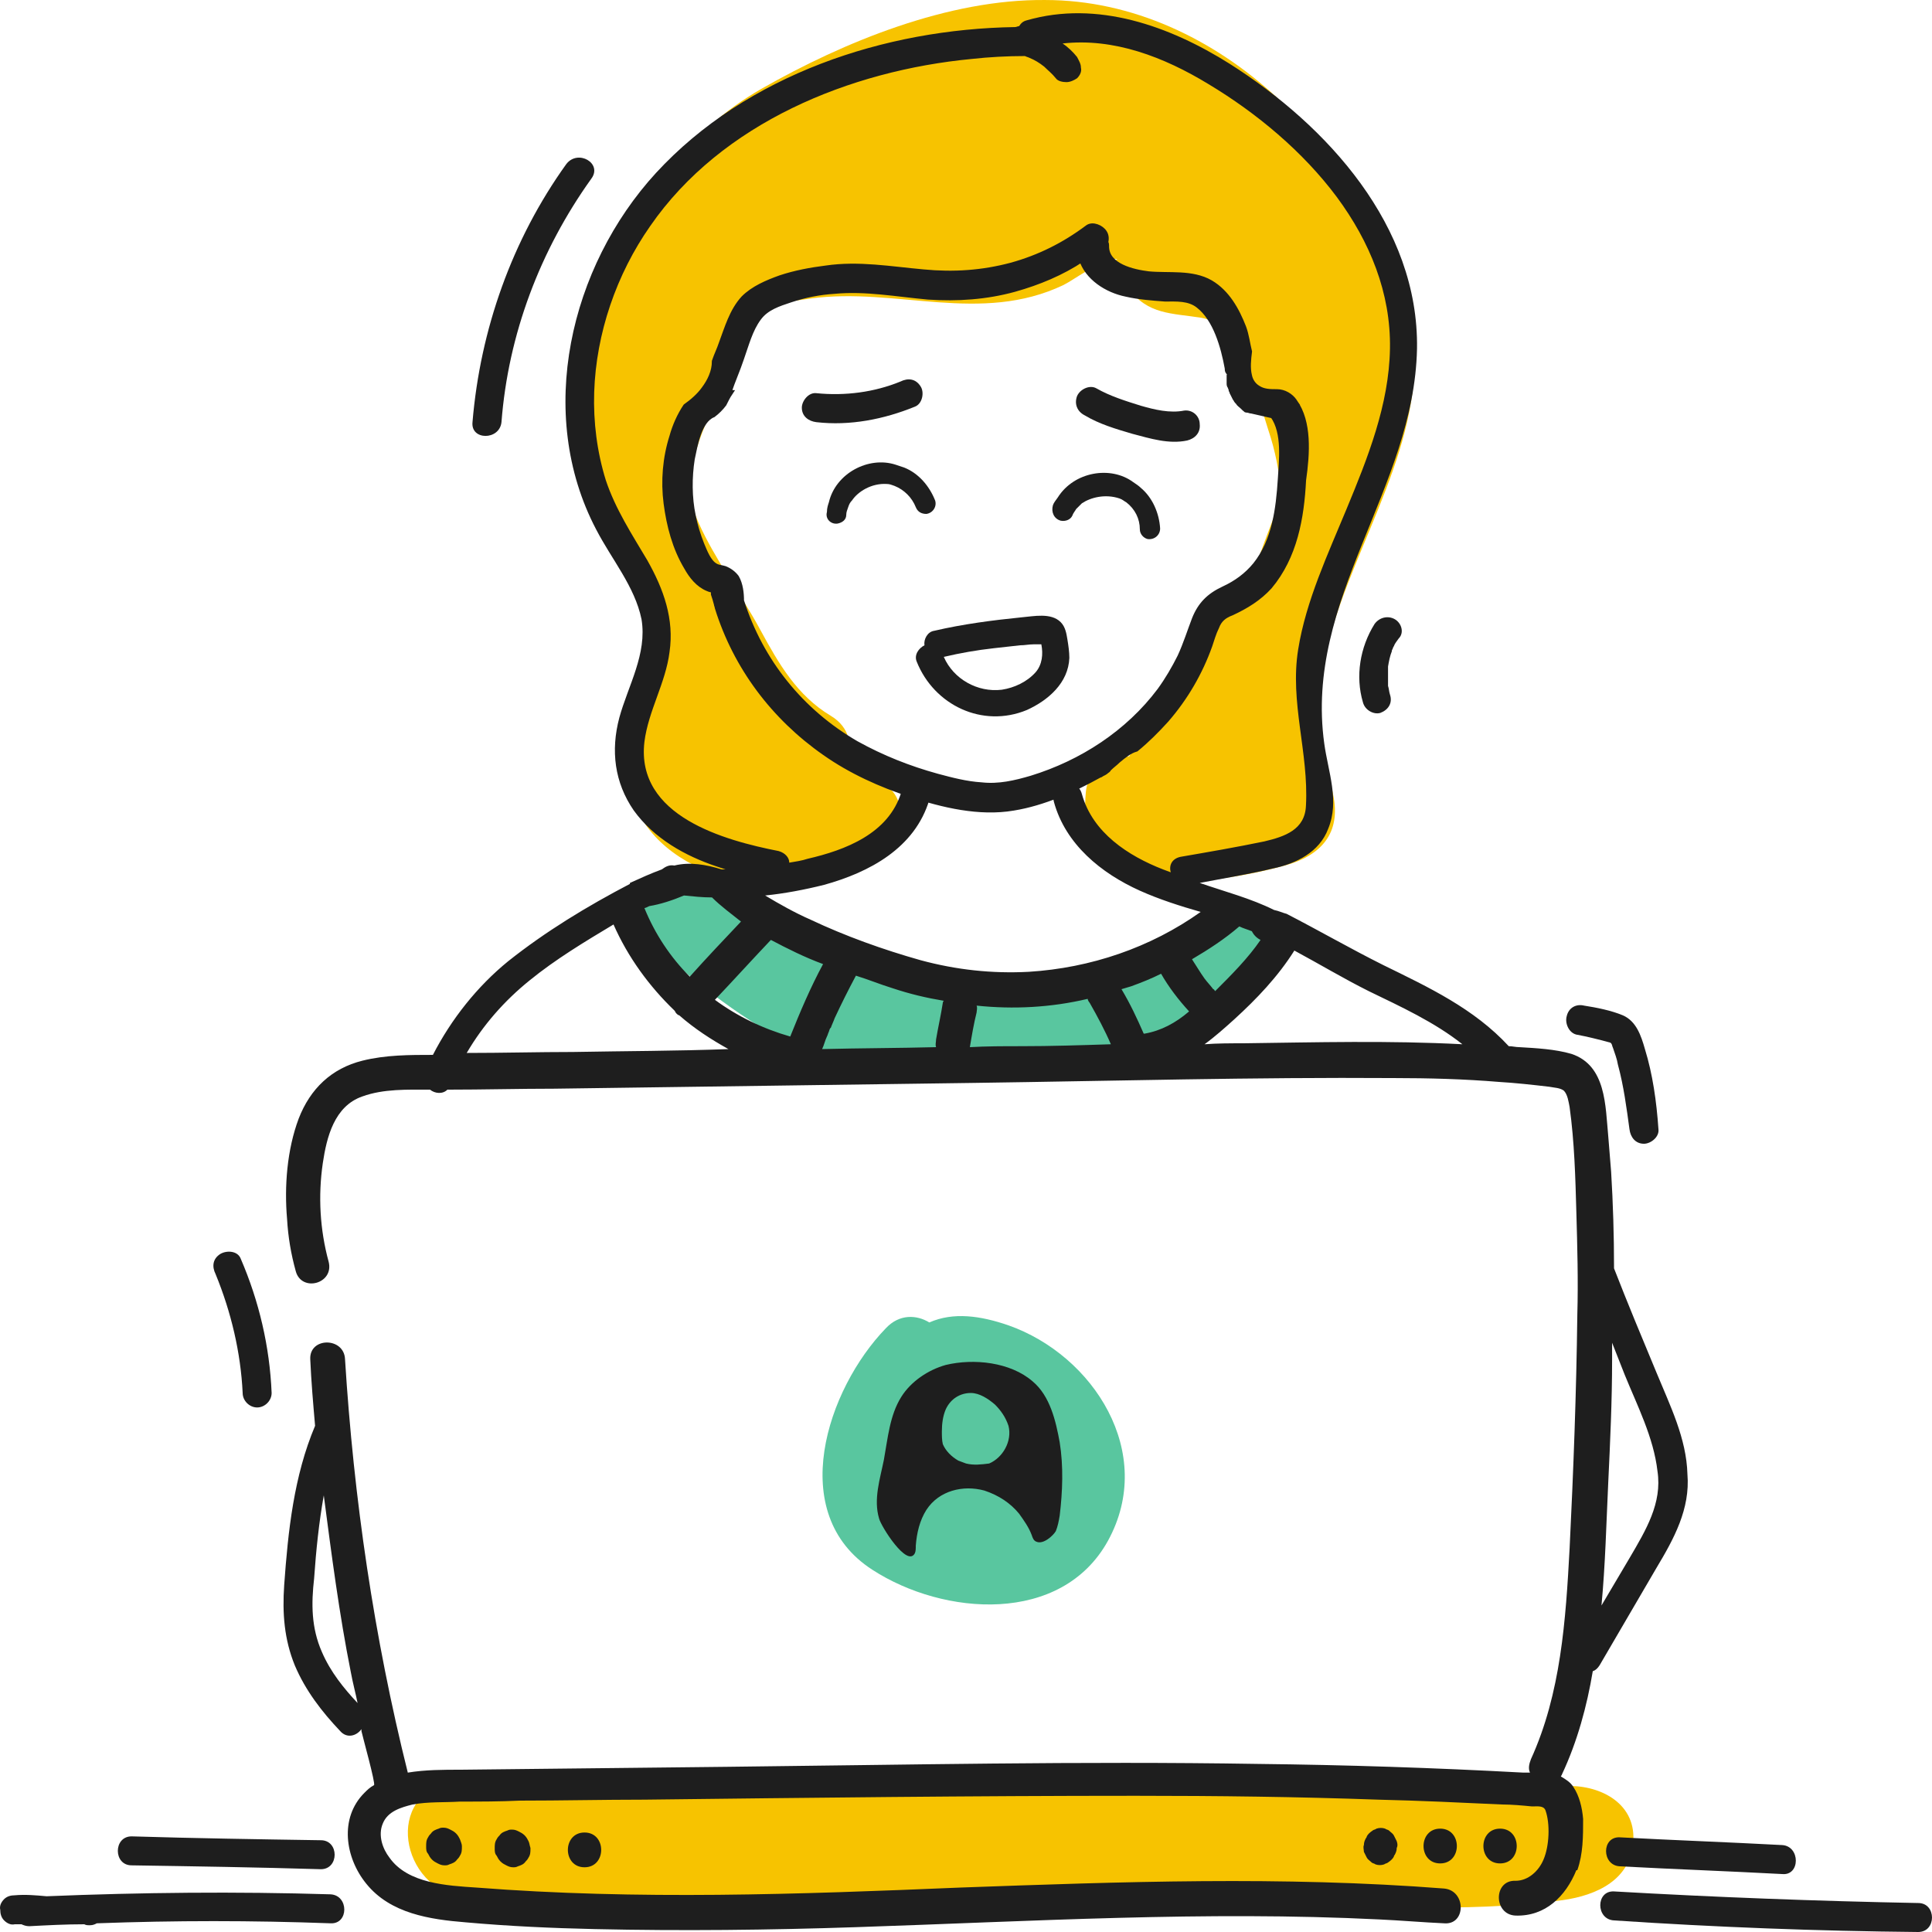 <svg width="240" height="240" viewBox="0 0 240 240" fill="none" xmlns="http://www.w3.org/2000/svg">
<path d="M165.109 79.441C168.468 66.961 177.106 54.842 175.546 41.402C174.227 30.482 166.669 19.442 158.631 12.122C150.713 4.802 140.635 0.002 129.838 0.002C117.841 -0.118 104.884 5.162 94.567 11.042C90.008 13.682 85.929 17.162 83.05 21.602C81.49 23.882 80.411 26.522 78.851 28.802C77.052 31.322 75.132 33.482 73.932 36.482C69.853 46.801 71.893 60.001 77.531 69.121C79.211 71.881 81.73 74.881 82.57 78.241C83.53 81.841 81.73 84.721 80.291 87.961C78.011 93.001 77.052 98.641 80.771 103.201C87.249 111.241 103.445 112.561 110.523 104.761C112.203 102.841 112.442 99.721 110.523 97.921C108.843 96.361 107.044 95.401 105.124 94.801C105.964 92.761 105.604 90.361 103.205 88.921C99.006 86.401 96.727 82.441 94.447 78.241C92.048 73.801 88.808 69.481 86.769 64.921C84.01 58.801 87.729 52.801 90.008 47.282C90.968 45.122 91.808 41.162 93.367 39.482C95.047 37.682 98.286 37.442 100.685 37.082C111.363 35.642 121.8 40.322 132.117 35.402C133.557 34.682 136.796 32.162 138.836 32.162C137.876 32.402 139.556 34.922 140.155 35.762C142.555 39.122 145.554 38.882 149.273 39.482C153.712 40.202 156.231 49.202 157.551 53.401C158.391 55.922 158.991 58.681 159.111 61.561C158.991 62.041 158.871 62.521 158.751 62.881C157.671 65.761 156.591 68.521 155.631 71.401C153.232 73.801 150.233 75.601 148.553 78.601C147.474 80.401 147.114 82.441 146.514 84.361C145.674 87.721 144.714 88.561 142.315 90.961C141.355 91.921 140.755 93.001 140.275 93.961C137.876 93.841 135.117 95.401 134.877 98.521C133.557 112.681 151.313 109.801 159.59 107.521C164.029 106.321 166.669 103.561 165.589 98.641C164.029 91.681 163.19 86.521 165.109 79.441Z" fill="#F7C300"/>
<path d="M125.279 164.64C121.8 163.44 118.441 162.96 115.442 164.28C113.882 163.32 111.723 163.2 110.043 165C102.725 172.56 97.566 188.04 108.364 195C117.241 200.76 131.878 201.84 137.636 191.4C143.635 180.48 135.837 168.36 125.279 164.64Z" fill="#59C69F"/>
<path d="M194.382 221.88C193.422 221.88 192.702 222.24 191.982 222.6C169.428 221.28 146.754 220.68 124.2 220.68C112.683 220.68 101.166 220.92 89.648 221.28C84.37 221.4 79.211 221.64 73.933 221.76C68.414 221.88 62.535 220.92 57.017 221.28C47.899 222 49.219 233.76 57.017 235.68C61.456 236.76 66.494 236.4 71.053 236.64C76.812 236.88 82.69 237.12 88.569 237.24C99.966 237.48 111.363 237.6 122.76 237.36C134.037 237.12 145.314 236.16 156.591 236.4C169.068 236.64 181.665 237.72 194.142 236.04C198.341 235.44 202.66 233.52 202.9 228.6C203.14 223.8 198.461 221.64 194.382 221.88Z" fill="#F7C300"/>
<path d="M150.473 114.841C147.594 119.041 141.595 120.241 137.037 121.561C133.198 122.761 129.239 123.721 125.16 124.441C124.68 123.961 123.96 123.601 123.12 123.361C111.123 120.361 99.246 117.361 88.809 110.401C87.729 109.681 86.769 109.561 85.81 109.681C81.611 108.121 77.052 113.641 80.891 117.121C92.528 127.561 104.285 135.48 120.481 134.16C128.039 133.56 135.357 131.64 142.555 129.36C148.794 127.321 154.432 124.921 158.391 119.401C161.75 114.721 153.832 110.041 150.473 114.841Z" fill="#59C69F"/>
<path d="M186.344 227.16C183.584 227.16 183.584 231.48 186.344 231.48C189.103 231.48 189.103 227.16 186.344 227.16Z" fill="#1E1E1E"/>
<path d="M178.906 227.16C176.147 227.16 176.147 231.48 178.906 231.48C181.665 231.48 181.665 227.16 178.906 227.16Z" fill="#1E1E1E"/>
<path d="M173.507 228.72C173.387 228.48 173.267 228.24 173.147 228C173.027 227.76 172.787 227.64 172.548 227.4C172.428 227.28 172.188 227.28 172.068 227.16C171.708 227.04 171.348 227.04 170.988 227.16C170.868 227.28 170.628 227.28 170.508 227.4C170.148 227.64 169.908 227.88 169.788 228.12C169.788 228.24 169.668 228.36 169.668 228.36C169.548 228.6 169.428 228.84 169.428 229.2C169.308 229.44 169.428 229.8 169.428 230.04C169.548 230.28 169.668 230.52 169.788 230.76C169.908 231 170.148 231.12 170.388 231.36C170.508 231.48 170.748 231.48 170.868 231.6C171.228 231.72 171.588 231.72 171.948 231.6C172.068 231.48 172.308 231.48 172.428 231.36C172.787 231.12 173.027 230.88 173.147 230.64C173.147 230.52 173.267 230.4 173.267 230.4C173.387 230.16 173.507 229.92 173.507 229.56C173.627 229.32 173.627 229.08 173.507 228.72Z" fill="#1E1E1E"/>
<path d="M57.137 228.48C57.017 228.24 56.897 228 56.657 227.76C56.417 227.52 56.177 227.4 55.937 227.28C55.697 227.16 55.457 227.04 55.097 227.04C54.857 227.04 54.737 227.04 54.497 227.16C54.137 227.28 53.778 227.4 53.538 227.76C53.418 227.88 53.298 228 53.178 228.24C52.938 228.6 52.938 228.96 52.938 229.32V229.44C52.938 229.68 52.938 230.04 53.178 230.28C53.298 230.52 53.418 230.76 53.658 231C53.898 231.24 54.137 231.36 54.377 231.48C54.617 231.6 54.857 231.72 55.217 231.72C55.457 231.72 55.577 231.72 55.817 231.6C56.177 231.48 56.537 231.36 56.777 231C56.897 230.88 57.017 230.76 57.137 230.52C57.377 230.16 57.377 229.8 57.377 229.44V229.32C57.377 229.08 57.257 228.84 57.137 228.48Z" fill="#1E1E1E"/>
<path d="M65.655 228.72C65.535 228.48 65.415 228.24 65.175 228C64.935 227.76 64.695 227.64 64.455 227.52C64.215 227.4 63.975 227.28 63.615 227.28C63.376 227.28 63.256 227.28 63.016 227.4C62.656 227.52 62.296 227.64 62.056 228C61.936 228.12 61.816 228.24 61.696 228.48C61.456 228.84 61.456 229.2 61.456 229.56V229.68C61.456 229.92 61.456 230.28 61.696 230.52C61.816 230.76 61.936 231 62.176 231.24C62.416 231.48 62.656 231.6 62.896 231.72C63.136 231.84 63.376 231.96 63.736 231.96C63.975 231.96 64.095 231.96 64.335 231.84C64.695 231.72 65.055 231.6 65.295 231.24C65.415 231.12 65.535 231 65.655 230.76C65.895 230.4 65.895 230.04 65.895 229.68V229.56C65.775 229.2 65.775 228.96 65.655 228.72Z" fill="#1E1E1E"/>
<path d="M72.613 227.64C69.853 227.64 69.853 231.96 72.613 231.96C75.372 231.96 75.372 227.64 72.613 227.64Z" fill="#1E1E1E"/>
<path d="M126.599 188.04C127.199 188.88 127.799 189.72 128.159 190.68C128.279 191.04 128.399 191.4 128.759 191.52C129.598 191.88 130.798 190.8 131.158 190.2C131.398 189.6 131.518 189 131.638 188.28C131.998 185.28 132.118 182.161 131.638 179.161C131.158 176.521 130.438 173.401 128.279 171.601C125.519 169.201 120.961 168.721 117.481 169.561C115.322 170.161 113.163 171.601 111.963 173.521C110.523 175.801 110.283 178.681 109.803 181.321C109.324 183.721 108.484 186.24 109.204 188.64C109.443 189.6 112.683 194.76 113.642 192.96C113.762 192.72 113.762 192.36 113.762 192C113.882 190.44 114.242 188.88 115.082 187.56C116.642 185.161 119.641 184.441 122.28 185.161C124.08 185.76 125.519 186.72 126.599 188.04ZM120.001 181.801C119.641 181.681 119.401 181.561 119.041 181.441C118.201 180.961 117.481 180.241 117.122 179.401C117.002 178.921 117.002 178.321 117.002 177.841C117.002 176.881 117.122 175.921 117.481 175.081C118.081 173.761 119.281 173.041 120.601 173.041C121.68 173.041 122.76 173.761 123.6 174.481C124.32 175.201 124.92 176.041 125.279 177.121C125.759 179.041 124.56 181.081 122.88 181.801C121.92 181.921 120.961 182.041 120.001 181.801Z" fill="#1E1E1E"/>
<path d="M205.779 170.52C203.979 166.2 202.18 161.88 200.5 157.56C200.5 157.56 200.5 157.56 200.5 157.44C200.5 153.48 200.38 149.52 200.14 145.56C200.02 144.12 199.9 142.56 199.78 141.12C199.42 137.401 199.54 132.361 195.221 130.921C193.182 130.321 190.783 130.201 188.743 130.081C188.263 130.081 187.903 129.961 187.423 129.961C183.105 125.281 177.466 122.641 171.827 119.881C167.748 117.841 163.789 115.561 159.83 113.521C159.351 113.401 158.871 113.161 158.271 113.041C155.392 111.601 152.152 110.761 149.033 109.681C152.152 109.081 155.152 108.601 158.151 107.881C161.03 107.281 163.909 105.841 164.989 102.961C166.429 99.481 164.989 95.881 164.509 92.401C161.99 74.401 175.666 60.721 176.026 43.321C176.266 28.082 164.869 15.602 152.752 7.922C145.314 3.242 136.316 0.002 127.559 2.522C127.079 2.642 126.839 2.882 126.599 3.242C126.479 3.242 126.239 3.362 126.119 3.362C109.923 3.602 92.768 9.242 81.49 21.482C70.813 33.122 66.494 51.361 74.052 65.761C75.972 69.481 78.851 72.841 79.691 76.921C80.411 81.241 78.011 85.201 76.932 89.161C75.852 93.241 76.332 97.201 78.731 100.681C81.251 104.161 85.09 106.321 89.049 107.641C89.409 107.761 89.768 107.881 90.128 108.001C90.008 108.001 89.888 108.001 89.648 108.001C87.729 107.401 85.689 107.041 83.77 107.521C83.17 107.401 82.69 107.641 82.21 108.001C80.891 108.481 79.571 109.081 78.251 109.681C78.251 109.681 78.251 109.681 78.251 109.801C72.973 112.561 67.814 115.681 63.135 119.401C59.296 122.521 56.057 126.601 53.778 131.041C50.898 131.041 47.899 131.041 45.02 131.761C41.181 132.721 38.541 135.241 37.102 138.961C35.662 142.8 35.302 147.36 35.662 151.44C35.782 153.6 36.142 155.76 36.742 157.92C37.462 160.56 41.541 159.48 40.821 156.72C39.741 152.76 39.501 148.56 40.101 144.48C40.581 141.24 41.541 137.401 45.02 136.201C47.659 135.241 50.658 135.361 53.418 135.361C54.017 135.841 54.977 135.961 55.577 135.361C60.016 135.361 64.455 135.241 68.894 135.241C86.289 135.001 103.685 134.761 121.08 134.521C138.356 134.281 155.752 133.801 173.147 133.921C177.466 133.921 181.905 134.041 186.224 134.401C188.263 134.521 190.423 134.761 192.462 135.001C193.062 135.121 193.782 135.121 194.262 135.481C194.742 135.961 194.862 136.921 194.982 137.521C195.581 141.84 195.701 146.28 195.821 150.6C195.941 154.8 196.061 159.12 195.941 163.32C195.821 173.04 195.461 182.64 194.982 192.36C194.502 201.24 193.902 210.36 190.183 218.52C189.943 219.12 189.823 219.72 190.063 220.2C189.823 220.2 189.463 220.2 189.223 220.2C178.186 219.6 167.149 219.24 156.231 219.12C134.277 218.76 112.203 219.24 90.248 219.48C79.211 219.6 68.174 219.72 57.257 219.84C55.097 219.84 52.818 219.84 50.658 220.2C46.459 203.4 43.94 186.12 42.86 168.84C42.74 166.08 38.422 166.08 38.541 168.84C38.661 171.6 38.901 174.36 39.141 177.12C36.502 183.36 35.782 190.2 35.302 196.92C35.062 200.4 35.302 203.64 36.622 206.88C37.942 210 39.981 212.64 42.261 215.04C43.1 216 44.3 215.64 44.9 214.8C44.9 214.92 44.9 214.92 44.9 215.04C45.02 215.64 46.699 221.64 46.459 221.76C45.98 222 45.62 222.36 45.26 222.72C42.141 225.84 42.86 230.76 45.5 234C48.499 237.72 53.418 238.44 57.856 238.8C63.255 239.28 68.534 239.52 73.932 239.64C84.73 239.88 95.527 239.76 106.324 239.4C128.039 238.68 149.753 237.36 171.348 238.44C173.987 238.56 176.746 238.8 179.385 238.92C182.145 239.16 182.145 234.84 179.385 234.6C159.351 233.04 139.316 233.76 119.281 234.48C99.246 235.32 79.211 236.04 59.176 234.48C55.577 234.24 50.658 234 48.379 230.76C47.539 229.68 46.939 228 47.539 226.56C48.139 225 49.819 224.52 51.258 224.16C53.178 223.8 55.217 223.92 57.137 223.8C59.656 223.8 62.055 223.8 64.575 223.68C69.734 223.68 74.892 223.56 80.051 223.56C100.446 223.32 120.72 223.08 141.115 223.08C151.193 223.08 161.15 223.2 171.228 223.56C176.386 223.68 181.425 223.92 186.584 224.16C187.783 224.16 189.103 224.28 190.303 224.4C191.023 224.4 191.742 224.28 191.982 224.88C192.582 226.56 192.462 229.32 191.742 231C191.143 232.44 189.823 233.64 188.263 233.64C185.504 233.52 185.504 237.84 188.263 237.96C191.982 238.08 194.502 235.56 195.821 232.32C195.821 232.32 195.821 232.32 195.941 232.32C196.661 230.28 196.661 228.12 196.661 225.96C196.541 224.52 196.181 223.08 195.461 222C195.101 221.4 194.502 221.04 193.902 220.68C193.902 220.56 194.022 220.56 194.022 220.44C195.941 216.36 197.141 211.92 197.861 207.6C198.221 207.48 198.461 207.24 198.701 206.88C201.1 202.8 203.379 198.84 205.779 194.76C207.938 191.16 209.978 187.44 209.618 183.12C209.498 178.68 207.458 174.6 205.779 170.52ZM80.051 92.161C80.531 88.321 82.69 84.841 83.17 81.001C83.77 76.921 82.45 73.201 80.411 69.601C78.491 66.361 76.452 63.241 75.252 59.641C74.172 56.161 73.692 52.441 73.812 48.721C74.052 41.401 76.572 34.081 80.771 28.082C89.648 15.242 105.604 8.762 120.72 7.322C122.88 7.082 125.159 6.962 127.319 6.962C127.559 7.082 127.679 7.082 127.919 7.202C128.518 7.442 129.118 7.802 129.718 8.282C130.198 8.762 130.678 9.122 131.158 9.722C131.398 10.082 131.998 10.202 132.477 10.202C132.957 10.202 133.437 9.962 133.797 9.722C134.157 9.362 134.397 8.882 134.277 8.402C134.277 7.922 134.037 7.562 133.797 7.082C133.317 6.482 132.717 5.882 131.998 5.402C138.356 4.682 144.594 7.082 150.113 10.442C156.111 14.042 161.87 18.842 166.069 24.482C170.148 30.002 172.787 36.361 172.667 43.321C172.547 50.281 169.908 56.881 167.269 63.241C164.989 68.761 162.23 74.641 161.27 80.641C160.19 87.241 162.59 93.481 162.23 100.081C162.11 103.081 159.591 103.921 157.071 104.521C153.592 105.241 150.113 105.841 146.634 106.441C145.554 106.681 145.194 107.521 145.434 108.361C145.074 108.241 144.834 108.121 144.474 108.001C140.156 106.321 135.717 103.441 134.397 98.641C133.797 96.361 130.318 97.321 130.918 99.601C132.357 104.881 136.796 108.481 141.595 110.641C143.995 111.721 146.634 112.561 149.153 113.281C142.915 117.721 135.477 120.241 127.799 120.721C123.24 120.961 118.801 120.481 114.362 119.281C109.683 117.961 105.004 116.281 100.686 114.241C98.766 113.401 96.847 112.321 95.047 111.241C97.446 111.001 99.966 110.521 102.365 109.921C108.004 108.361 113.642 105.361 115.442 99.361C116.162 97.081 112.683 96.121 111.963 98.401C110.403 103.561 105.004 105.601 100.326 106.681C99.606 106.921 98.766 107.041 98.046 107.161C98.046 106.561 97.566 105.961 96.727 105.721C90.008 104.401 78.971 101.401 80.051 92.161ZM80.651 112.561C82.09 112.321 83.53 111.841 84.97 111.241C86.169 111.361 87.249 111.481 88.449 111.481C89.528 112.561 90.848 113.521 92.048 114.481C89.888 116.761 87.729 119.041 85.689 121.321C83.29 118.921 81.371 116.041 80.051 112.801C80.171 112.801 80.411 112.681 80.651 112.561ZM71.173 130.681C66.854 130.681 62.415 130.801 57.977 130.801C60.016 127.321 62.655 124.321 65.775 121.801C69.014 119.161 72.613 117.001 76.212 114.841C78.011 118.921 80.651 122.521 83.77 125.521C83.89 125.641 83.89 125.761 84.01 125.881C84.13 126.001 84.25 126.121 84.37 126.121C86.289 127.801 88.329 129.121 90.488 130.321C84.13 130.561 77.651 130.561 71.173 130.681ZM88.809 124.201C91.088 121.801 93.368 119.281 95.647 116.881C95.647 116.881 95.647 116.881 95.767 116.761C97.806 117.841 99.966 118.921 102.245 119.761C100.686 122.641 99.366 125.761 98.166 128.761C94.807 127.801 91.568 126.241 88.809 124.201ZM117.121 124.561C116.881 126.121 116.522 127.681 116.282 129.121C116.282 129.481 116.162 129.721 116.282 130.081C111.603 130.201 106.924 130.201 102.125 130.321C102.365 129.841 102.485 129.241 102.725 128.761C102.845 128.521 102.845 128.401 102.965 128.161C102.965 128.161 103.085 127.681 103.205 127.681C103.325 127.321 103.565 126.841 103.685 126.481C104.525 124.681 105.364 123.001 106.324 121.201C107.884 121.681 109.323 122.281 110.883 122.761C113.042 123.481 115.082 123.961 117.241 124.321C117.121 124.441 117.121 124.561 117.121 124.561ZM126.839 129.961C124.679 129.961 122.52 129.961 120.481 130.081C120.72 128.641 120.96 127.201 121.32 125.761C121.32 125.521 121.44 125.281 121.32 124.921C125.879 125.401 130.558 125.161 135.117 124.081C135.117 124.201 135.237 124.441 135.357 124.561C136.316 126.241 137.276 128.041 137.996 129.721C134.277 129.841 130.558 129.961 126.839 129.961ZM142.195 128.401H142.075C141.235 126.481 140.395 124.681 139.316 122.881C139.676 122.761 140.156 122.641 140.515 122.521C141.835 122.041 143.035 121.561 144.234 120.961C145.194 122.641 146.394 124.201 147.714 125.641C146.034 127.081 144.234 128.041 142.195 128.401ZM148.073 119.161C150.113 117.961 152.152 116.641 153.952 115.081C154.432 115.321 154.912 115.441 155.512 115.681C155.752 116.161 156.111 116.521 156.591 116.761C155.032 119.041 152.992 121.081 150.953 123.121C150.833 123.001 150.833 122.881 150.713 122.881C150.353 122.401 149.993 122.041 149.633 121.561C149.033 120.721 148.553 119.881 148.073 119.161ZM154.432 129.601C152.872 129.601 151.193 129.601 149.633 129.721C150.953 128.761 152.152 127.681 153.352 126.601C156.111 124.081 158.751 121.321 160.79 118.081C163.909 119.761 166.909 121.561 170.028 123.121C173.987 125.041 178.186 126.961 181.665 129.721C172.547 129.241 163.55 129.481 154.432 129.601ZM39.981 205.2C38.661 202.2 38.661 199.2 39.021 196.08C39.261 192.6 39.621 189.12 40.221 185.76C41.181 193.08 42.141 200.52 43.58 207.72C43.82 209.04 44.18 210.36 44.42 211.56C42.74 209.76 41.061 207.72 39.981 205.2ZM202.42 193.56L198.941 199.44C199.42 194.4 199.54 189.24 199.78 184.2C200.02 179.16 200.26 174 200.26 168.96C200.26 168.24 200.26 167.52 200.26 166.8L201.82 170.76C203.379 174.6 205.419 178.56 205.899 182.76C206.499 186.72 204.459 190.08 202.42 193.56Z" fill="#1E1E1E"/>
<path d="M160.791 49.921C160.671 49.921 160.671 49.921 160.791 49.921C160.311 49.201 159.471 48.721 158.631 48.721C157.791 48.721 156.951 48.721 156.232 48.242C155.632 47.882 155.272 47.282 155.152 46.681C154.912 45.721 155.032 44.642 155.152 43.681C154.912 42.721 154.792 41.642 154.432 40.681C153.592 38.522 152.393 36.362 150.353 35.162C148.074 33.842 145.194 34.322 142.675 34.082C140.756 33.842 137.396 33.122 137.396 30.602C137.396 30.362 137.396 30.242 137.277 30.122C137.396 29.762 137.396 29.282 137.157 28.922C136.797 28.322 135.717 27.842 135.117 28.322C132.238 30.482 129.119 32.042 125.639 33.002C122.04 33.962 118.441 34.202 114.722 33.842C110.643 33.482 106.684 32.762 102.605 33.362C100.686 33.602 98.766 33.962 96.967 34.562C95.287 35.162 93.608 35.882 92.408 37.082C90.968 38.642 90.368 40.801 89.649 42.721C89.409 43.441 89.049 44.161 88.809 44.882C88.809 46.202 88.209 47.401 87.489 48.361C86.889 49.201 86.05 49.921 85.21 50.521C84.49 51.601 83.89 52.921 83.53 54.241C82.69 56.881 82.451 59.761 82.81 62.521C83.17 65.281 83.89 68.041 85.33 70.441C85.93 71.521 86.769 72.601 87.969 73.081C88.209 73.201 88.449 73.201 88.689 73.321C88.689 73.441 88.689 73.561 88.689 73.801C88.809 74.161 88.929 74.521 89.049 75.001C89.049 75.121 89.169 75.361 89.169 75.481C91.448 82.801 96.127 89.041 102.485 93.481C105.725 95.761 109.444 97.441 113.163 98.641C117.122 99.961 121.68 101.041 125.879 100.321C129.598 99.721 133.318 98.041 136.557 96.241C136.677 96.241 136.797 96.121 136.797 96.121C137.037 96.001 137.277 95.881 137.396 95.761C137.516 95.641 137.636 95.641 137.636 95.521L137.756 95.401C138.116 95.041 138.476 94.801 138.836 94.441C139.556 93.841 140.276 93.241 141.116 93.001C142.435 91.921 143.635 90.721 144.835 89.401C147.234 86.641 149.034 83.521 150.233 80.161C150.473 79.441 150.713 78.601 151.073 77.881C151.433 76.921 152.033 76.441 152.992 76.081C154.792 75.241 156.352 74.281 157.671 72.841C160.79 69.121 161.63 64.321 161.87 59.641C162.35 56.281 162.59 52.441 160.791 49.921ZM159.111 59.521C158.871 63.241 158.391 67.201 155.992 70.201C154.912 71.521 153.592 72.481 152.033 73.201C150.233 74.041 149.153 75.121 148.434 76.921C147.834 78.481 147.354 80.041 146.634 81.601C145.914 83.041 145.075 84.481 144.115 85.801C140.156 91.081 134.397 94.801 128.159 96.721C126.119 97.321 124.08 97.801 121.92 97.561C120.001 97.441 118.201 96.961 116.402 96.481C112.923 95.521 109.564 94.201 106.324 92.401C99.486 88.441 94.447 82.201 92.048 74.641C92.048 73.681 91.928 72.601 91.448 71.761C91.088 71.281 90.608 70.921 90.009 70.681C89.649 70.561 89.169 70.561 88.809 70.321C87.969 69.841 87.489 68.521 87.129 67.681C86.649 66.481 86.29 65.281 86.05 64.081C85.57 61.801 85.57 59.281 85.93 57.001C86.29 55.321 86.769 52.201 88.569 51.481C89.049 51.121 89.529 50.641 89.889 50.161C90.129 49.681 90.368 49.201 90.608 48.841C90.608 48.841 90.488 48.841 90.488 48.721C90.968 47.282 91.568 45.962 92.048 44.522C92.648 42.842 93.128 40.922 94.207 39.481C95.167 38.162 96.727 37.682 98.166 37.202C99.966 36.602 101.766 36.242 103.685 36.122C107.524 35.762 111.363 36.482 115.322 36.842C118.921 37.082 122.52 36.842 125.999 35.882C128.999 35.042 131.878 33.842 134.397 32.162C135.117 34.442 137.516 36.002 139.916 36.482C141.475 36.842 143.155 36.962 144.715 37.082C146.154 37.082 147.714 36.962 148.914 37.922C151.073 39.602 152.033 43.081 152.513 45.721C152.513 45.842 152.513 46.081 152.633 46.202C152.753 46.322 152.873 46.441 152.753 46.681C152.753 46.922 152.753 47.161 152.753 47.401V47.522V47.642C152.753 47.761 152.753 47.882 152.873 48.002C152.873 48.121 152.992 48.241 152.992 48.361C152.992 48.481 152.992 48.481 153.112 48.601V48.721C153.232 48.961 153.352 49.201 153.472 49.441C153.592 49.561 153.592 49.681 153.712 49.801L153.832 49.921C153.952 50.161 154.192 50.281 154.432 50.521L154.552 50.641C154.552 50.641 154.672 50.641 154.672 50.761C154.792 50.881 154.792 50.881 154.912 50.881C155.152 50.881 155.272 51.001 155.512 51.001L158.151 51.601C159.711 53.761 159.231 57.361 159.111 59.521Z" fill="#1E1E1E" stroke="#1E1E1E" stroke-width="0.752" stroke-miterlimit="10"/>
<path d="M114.362 48.002C113.762 47.042 112.803 46.922 111.843 47.402C108.604 48.722 105.005 49.202 101.405 48.842C100.446 48.722 99.606 49.802 99.606 50.642C99.606 51.722 100.446 52.322 101.405 52.442C105.604 52.922 109.803 52.082 113.642 50.522C114.602 50.162 114.842 48.722 114.362 48.002Z" fill="#1E1E1E"/>
<path d="M147.114 51.001C145.314 51.361 143.395 50.881 141.715 50.401C139.796 49.801 137.876 49.201 136.197 48.241C135.357 47.761 134.157 48.361 133.797 49.201C133.437 50.161 133.797 51.121 134.757 51.601C136.557 52.681 138.596 53.281 140.636 53.881C142.915 54.481 145.194 55.201 147.474 54.721C148.434 54.481 149.153 53.761 149.033 52.681C149.033 51.721 148.194 50.881 147.114 51.001Z" fill="#1E1E1E"/>
<path d="M104.045 65.041C104.645 64.921 105.125 64.561 105.125 63.961C105.125 63.601 105.245 63.361 105.365 63.001C105.485 62.641 105.605 62.401 105.844 62.161C106.564 61.081 108.244 60.001 110.163 60.121C110.523 60.121 110.763 60.241 111.123 60.361C112.323 60.841 113.283 61.801 113.762 63.001C114.002 63.601 114.482 63.841 115.082 63.841C115.922 63.721 116.402 62.881 116.162 62.161C115.442 60.361 114.122 58.801 112.323 58.081C111.963 57.961 111.603 57.841 111.243 57.721C107.884 56.641 103.805 58.801 102.965 62.401C102.845 62.761 102.725 63.121 102.725 63.601C102.485 64.441 103.205 65.161 104.045 65.041Z" fill="#1E1E1E"/>
<path d="M131.758 64.681C132.358 64.802 132.958 64.561 133.197 64.082C133.317 63.721 133.557 63.481 133.677 63.242C133.917 63.002 134.157 62.761 134.397 62.522C135.477 61.801 137.276 61.322 139.076 61.922C139.436 62.041 139.676 62.282 139.916 62.401C140.995 63.242 141.595 64.442 141.595 65.761C141.595 66.362 142.075 66.841 142.555 66.962C143.395 67.082 144.115 66.481 144.115 65.641C143.995 63.721 143.155 61.801 141.715 60.602C141.475 60.361 141.115 60.122 140.756 59.882C137.996 57.842 133.437 58.562 131.398 61.801C131.158 62.161 130.918 62.401 130.798 62.761C130.558 63.602 130.918 64.442 131.758 64.681Z" fill="#1E1E1E"/>
<path d="M131.758 77.281C130.558 76.081 128.399 76.561 126.959 76.681C123.36 77.041 119.641 77.521 116.042 78.361C115.202 78.481 114.722 79.441 114.842 80.161C114.122 80.521 113.523 81.361 113.882 82.201C116.042 87.601 122.04 90.481 127.559 88.201C130.198 87.001 132.718 84.841 132.838 81.721C132.838 81.001 132.718 80.161 132.598 79.441C132.478 78.721 132.358 77.881 131.758 77.281ZM128.639 83.521C127.559 84.721 125.999 85.441 124.44 85.681C121.441 86.041 118.441 84.361 117.242 81.601C119.281 81.121 121.321 80.761 123.48 80.521C124.56 80.401 125.639 80.281 126.719 80.161C127.319 80.161 127.799 80.041 128.399 80.041C128.639 80.041 128.999 80.041 129.239 80.041C129.239 80.041 129.239 80.041 129.359 80.041C129.598 81.241 129.478 82.561 128.639 83.521Z" fill="#1E1E1E"/>
<path d="M238.29 236.4C225.694 236.16 213.097 235.68 200.5 234.96C198.221 234.84 198.221 238.44 200.5 238.56C213.097 239.4 225.694 239.88 238.29 240C240.57 240 240.57 236.4 238.29 236.4Z" fill="#1E1E1E"/>
<path d="M221.375 229.2C214.656 228.84 207.938 228.6 201.22 228.24C198.94 228.12 198.94 231.72 201.22 231.84C207.938 232.2 214.656 232.44 221.375 232.8C223.654 233.04 223.654 229.32 221.375 229.2Z" fill="#1E1E1E"/>
<path d="M41.061 235.32C29.304 234.96 17.547 235.08 5.79 235.56C4.47 235.44 3.15 235.32 1.831 235.44C1.351 235.44 0.871 235.56 0.511 235.92C0.151 236.28 -0.089 236.76 0.031 237.24C0.031 237.72 0.151 238.2 0.511 238.56C0.871 238.92 1.351 239.16 1.831 239.04C2.071 239.04 2.431 239.04 2.671 239.04C2.91 239.16 3.27 239.28 3.63 239.28C5.91 239.16 8.189 239.04 10.469 239.04C10.709 239.16 10.829 239.16 11.188 239.16C11.548 239.16 11.788 239.04 12.028 238.92C21.746 238.56 31.343 238.56 41.061 238.92C43.34 239.04 43.34 235.44 41.061 235.32Z" fill="#1E1E1E"/>
<path d="M39.861 228.6C32.063 228.48 24.265 228.36 16.347 228.12C14.068 228.12 14.068 231.72 16.347 231.72C24.145 231.84 31.943 231.96 39.861 232.2C42.141 232.2 42.141 228.6 39.861 228.6Z" fill="#1E1E1E"/>
<path d="M204.339 130.321C203.859 128.641 203.259 126.841 201.58 126.121C200.14 125.521 198.341 125.161 196.781 124.921C195.821 124.681 194.861 125.161 194.621 126.241C194.382 127.081 194.861 128.281 195.821 128.521C197.141 128.761 198.58 129.121 199.9 129.481C200.02 129.481 200.14 129.601 200.14 129.601C200.26 129.721 200.26 129.961 200.38 130.201C200.62 130.921 200.86 131.521 200.98 132.241C201.7 134.881 202.06 137.641 202.419 140.281C202.539 141.241 203.139 142.081 204.219 142.081C205.059 142.081 206.139 141.241 206.019 140.281C205.779 136.801 205.299 133.441 204.339 130.321Z" fill="#1E1E1E"/>
<path d="M70.333 20.402C63.615 29.762 59.656 40.922 58.696 52.442C58.456 54.721 62.055 54.721 62.295 52.442C63.135 41.522 67.094 31.082 73.453 22.202C74.892 20.282 71.773 18.482 70.333 20.402Z" fill="#1E1E1E"/>
<path d="M173.267 76.921C172.427 76.441 171.348 76.681 170.748 77.521C168.948 80.401 168.348 84.001 169.308 87.241C169.548 88.201 170.628 88.801 171.467 88.561C172.427 88.201 173.027 87.361 172.667 86.281C172.547 85.921 172.547 85.561 172.427 85.201C172.427 85.081 172.427 85.081 172.427 84.961C172.427 84.841 172.427 84.721 172.427 84.601C172.427 84.241 172.427 83.881 172.427 83.521C172.427 83.281 172.427 83.161 172.427 82.921C172.427 82.921 172.427 82.921 172.427 82.801C172.547 82.081 172.667 81.481 172.907 80.881V80.761C173.027 80.641 173.027 80.401 173.147 80.281C173.267 79.921 173.507 79.681 173.747 79.321C174.467 78.601 174.107 77.401 173.267 76.921Z" fill="#1E1E1E"/>
<path d="M29.904 156.361C29.544 155.401 28.224 155.281 27.384 155.761C26.424 156.361 26.305 157.321 26.784 158.281C28.704 162.96 29.904 168 30.144 173.04C30.144 174 30.983 174.84 31.943 174.84C32.903 174.84 33.743 174 33.743 173.04C33.503 167.28 32.183 161.641 29.904 156.361Z" fill="#1E1E1E"/>
</svg>
